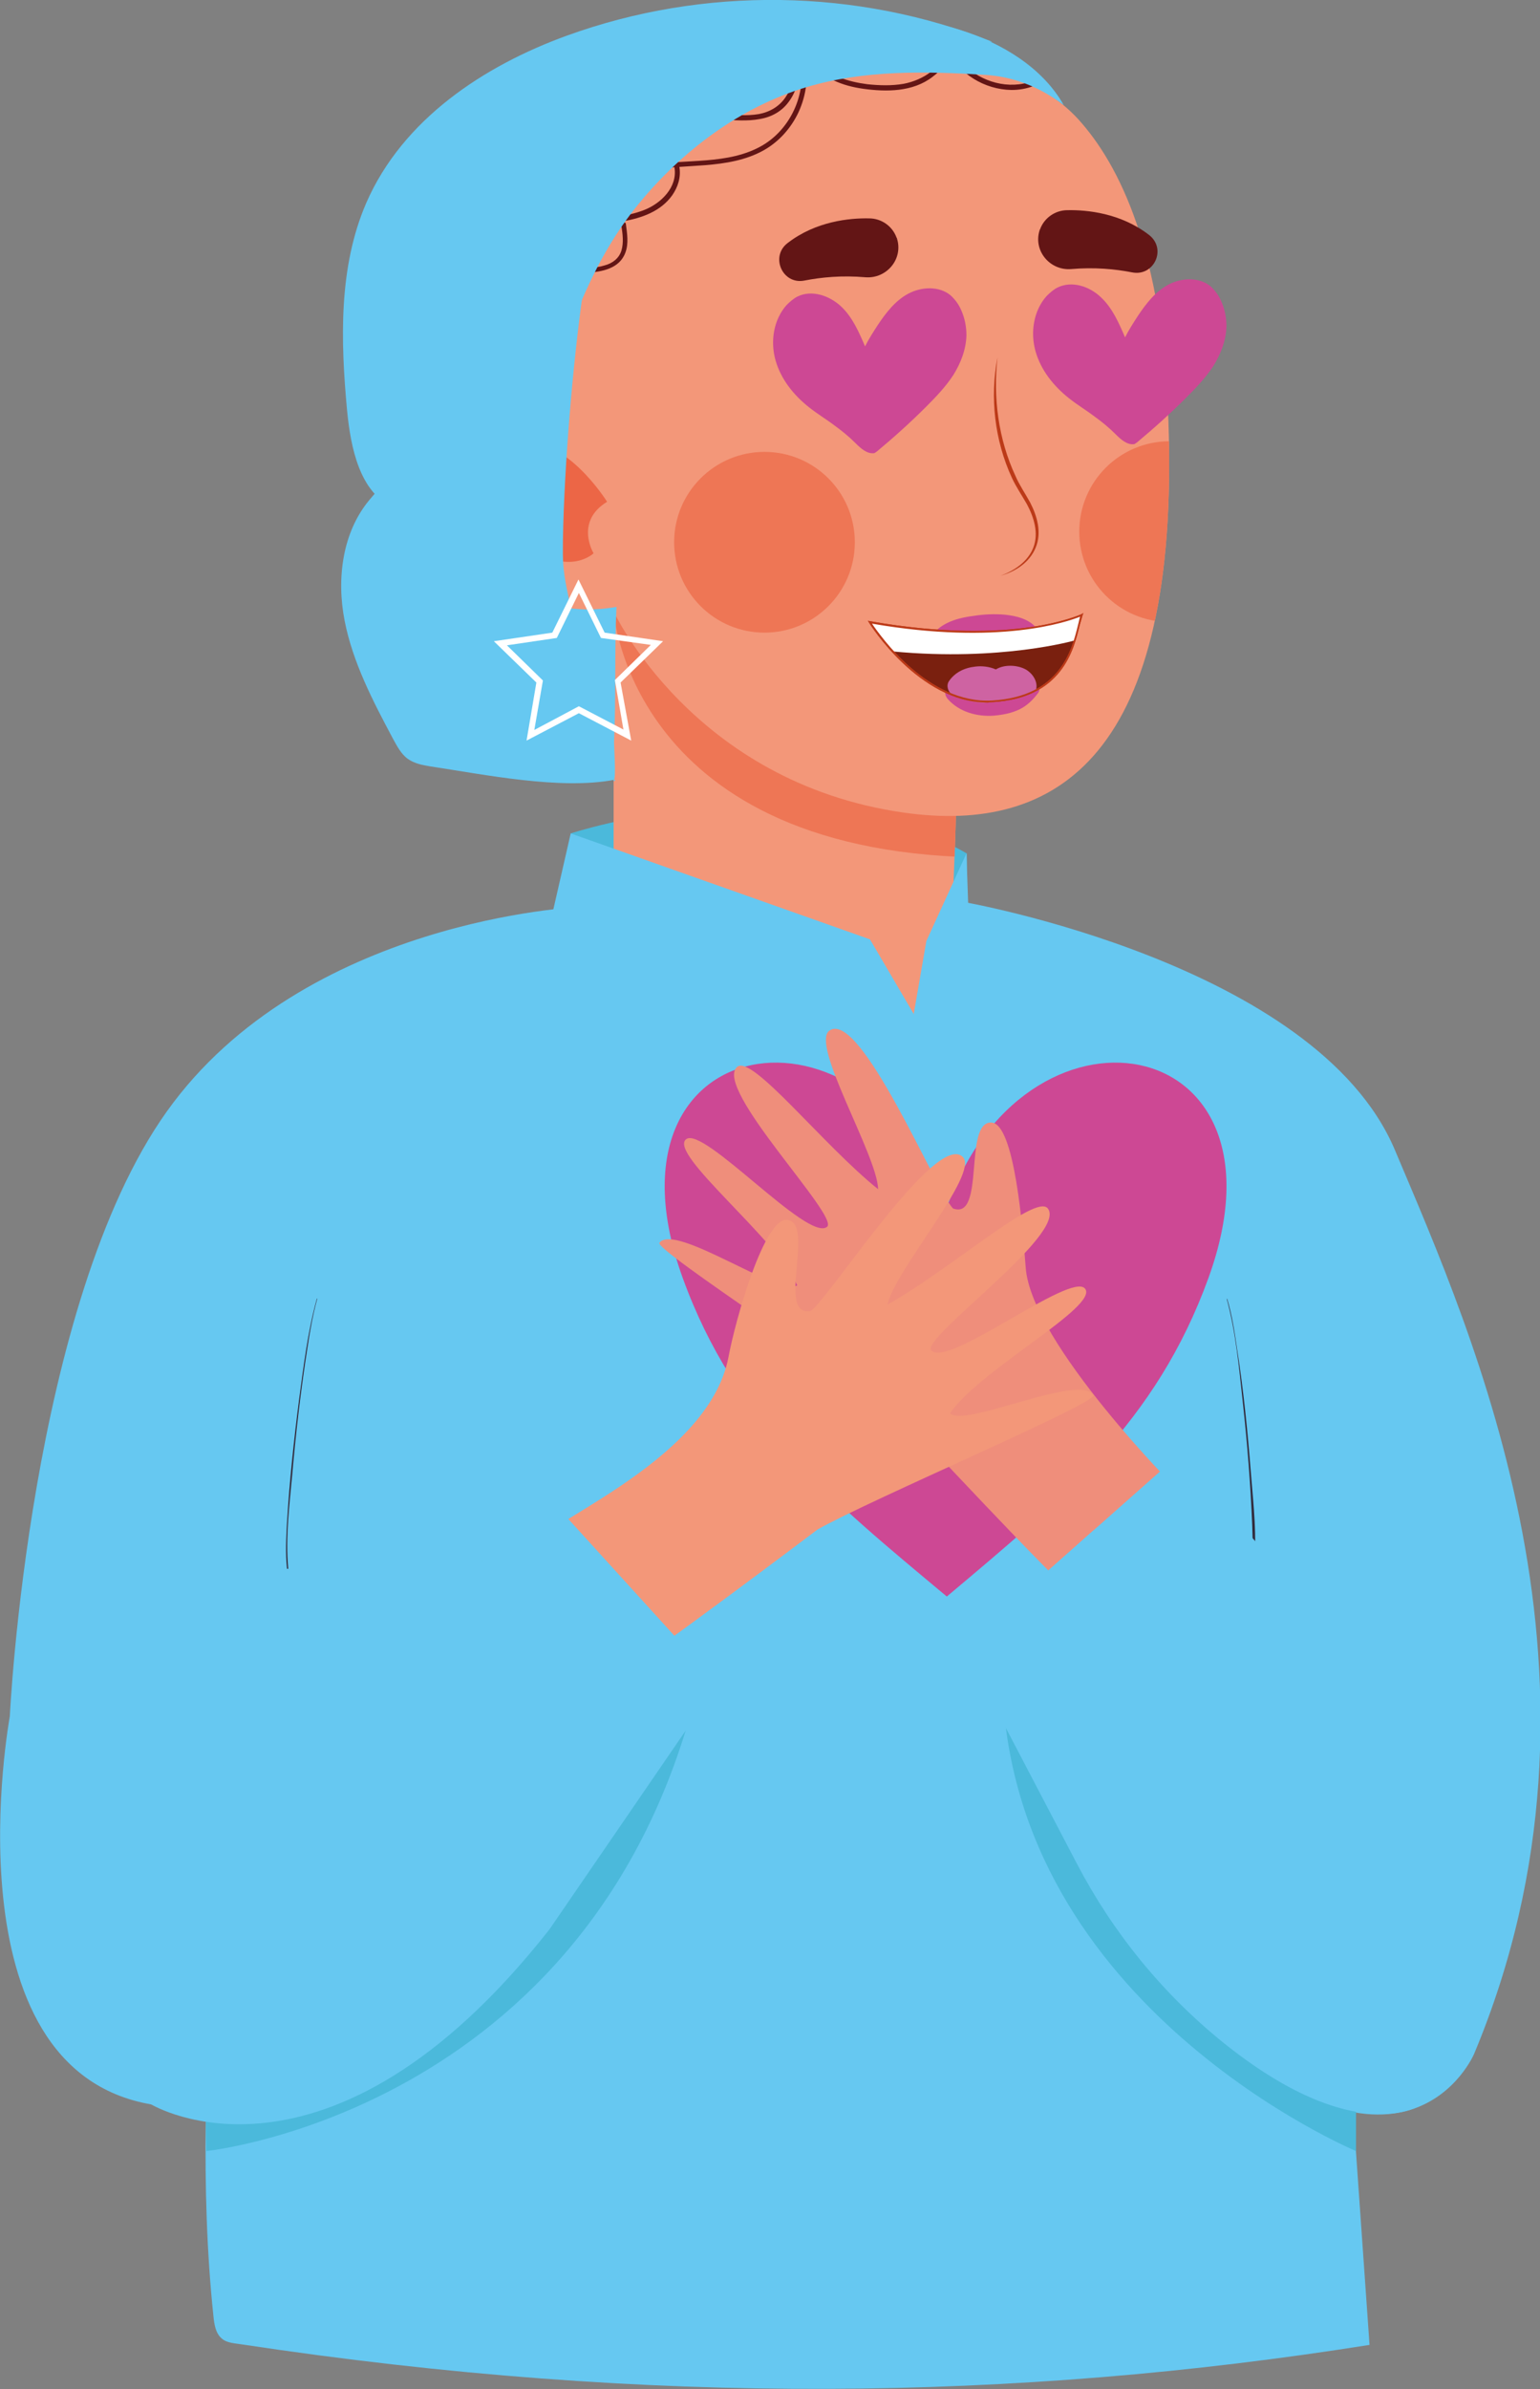 <svg xmlns="http://www.w3.org/2000/svg" xmlns:xlink="http://www.w3.org/1999/xlink" id="Layer_1" x="0px" y="0px" viewBox="0 0 376.7 584.2" style="enable-background:new 0 0 376.7 584.2;" xml:space="preserve"><rect x="0" y="0" width="376.7" height="584.2" fill="#808080" stroke="none"/><style type="text/css">	.st0{fill:#4BB9DB;}	.st1{fill:#F8B78E;}	.st2{fill:#322B3C;}	.st3{fill:#FFFFFF;}	.st4{clip-path:url(#SVGID_00000008120578321885952230000008044216647956646045_);}	.st5{fill:#EE7655;}	.st6{fill:#F39779;}	.st7{fill:#EC6646;}	.st8{fill:#BC3A18;}	.st9{fill:#631515;}	.st10{fill:#66C8F1;}	.st11{clip-path:url(#SVGID_00000065057316597457666720000012727642651078794665_);}	.st12{fill:#CD4894;}	.st13{fill:#7A200F;}	.st14{fill:#CE63A2;}	.st15{fill:#EF8E7B;}</style><g>	<g>		<path class="st0" d="M139.6,203.8c0,0,56.2-18.5,96.9,4.9v23.1c0,0-9,22.2-9.8,22.4c-0.7,0.2-70-18.6-70-18.6L139.6,203.8z"></path>	</g>	<g>		<g>			<g>				<path class="st1" d="M108.6,111.7c0,50.1,12.9,79.5,80.5,79.5c67.6,0,80.5-29.4,80.5-79.5C269.6,7.9,108.6-5.4,108.6,111.7z"></path>			</g>			<g>				<g>					<path class="st2" d="M148.6,186.4c24,11.3,51.9,10.6,77,3.3c1.9-0.6,1.1-3.5-0.8-2.9c-26,8-50.1,5.9-76-0.6      C148.5,186.1,148.4,186.3,148.6,186.4L148.6,186.4z"></path>				</g>			</g>		</g>		<g>			<g>				<g>					<path class="st2" d="M171.6,100.2c-2.7-1.1-5.5-1.5-8.4-0.9c-2.5,0.5-4.4,2-6.7,2.8c-0.8,0.3-1.7-0.8-1.2-1.6      c3.5-5,12.3-4.4,17.1-2.3C173.5,98.7,172.7,100.6,171.6,100.2L171.6,100.2z"></path>				</g>			</g>			<g>				<g>					<path class="st2" d="M208.6,98.2c4.9-2.1,13.6-2.7,17.1,2.3c0.5,0.8-0.4,1.8-1.2,1.6c-2.3-0.7-4.2-2.3-6.7-2.8      c-2.9-0.6-5.7-0.2-8.4,0.9C208.3,100.6,207.5,98.7,208.6,98.2L208.6,98.2z"></path>				</g>			</g>			<g>				<g>					<path class="st2" d="M202.1,155.5c-4.9,5.9-17.3,7.3-20.4-1.4c-0.4-1.1,1-1.7,1.8-1c2.5,2.2,4.1,4.6,7.6,5.3      c3.9,0.8,7.7-0.8,10.4-3.5C201.9,154.4,202.5,155,202.1,155.5L202.1,155.5z"></path>				</g>			</g>			<g>				<g>					<path class="st2" d="M190.5,105.1c0.1,5.8,0.9,11.8,2.4,17.5c0.8,3.2,2,6.4,3.4,9.4c0.6,1.3,2.8,4.1,3,5.7      c0.4,4.3-4.9,5.5-8.3,6.7c-0.4,0.1-0.7-0.5-0.3-0.7c1.4-0.7,3.4-1.4,4.5-2.5c3.4-3.4,1.7-4.3,0.2-7.2c-1.4-2.7-2.5-5.5-3.5-8.5      c-2.1-6.8-2.5-13.3-1.6-20.4C190.4,105,190.5,105,190.5,105.1L190.5,105.1z"></path>				</g>			</g>			<g>				<g>					<path class="st2" d="M153.5,113.6c1.5,3.2,4.7,5.1,8.2,5.5c4.1,0.5,9.7-1.3,12.7-4.2c0.2-0.2,0-0.4-0.2-0.4      c-1.9,0.5-3.5,1.7-5.3,2.4c-1.9,0.7-3.8,1.3-5.8,1.3c-3.7,0.1-7.5-1.4-9.2-4.8C153.7,113.2,153.5,113.4,153.5,113.6      L153.5,113.6z"></path>				</g>			</g>			<g>				<g>					<path class="st2" d="M225.8,113.4c-1.8,3.4-5.5,5-9.2,4.8c-2-0.1-4-0.6-5.8-1.3c-1.8-0.7-3.4-1.9-5.3-2.4      c-0.2-0.1-0.4,0.2-0.2,0.4c3,2.8,8.6,4.6,12.7,4.2c3.5-0.4,6.7-2.2,8.2-5.5C226.1,113.4,225.9,113.2,225.8,113.4L225.8,113.4z"></path>				</g>			</g>			<g>				<g>					<path class="st2" d="M161.3,137.2c-13.1,0-23.7-10.6-23.7-23.7s10.6-23.7,23.7-23.7c13.1,0,23.7,10.6,23.7,23.7      S174.4,137.2,161.3,137.2z M161.3,90.2c-12.8,0-23.3,10.4-23.3,23.3s10.4,23.3,23.3,23.3c12.8,0,23.3-10.4,23.3-23.3      S174.1,90.2,161.3,90.2z"></path>				</g>				<g>					<path class="st2" d="M219.9,137.2c-13.1,0-23.7-10.6-23.7-23.7s10.6-23.7,23.7-23.7c13.1,0,23.7,10.6,23.7,23.7      S233,137.2,219.9,137.2z M219.9,90.2c-12.8,0-23.3,10.4-23.3,23.3s10.4,23.3,23.3,23.3c12.8,0,23.3-10.4,23.3-23.3      S232.7,90.2,219.9,90.2z"></path>				</g>				<g>					<rect x="241.8" y="104.8" class="st2" width="24.8" height="0.5"></rect>				</g>				<g>					<rect x="114.4" y="104.8" class="st2" width="24.8" height="0.5"></rect>				</g>				<g>					<path class="st2" d="M185,108.4l-0.4-0.3c2.1-3.2,4.3-4.7,6.5-4.7c2.1,0,4.2,1.6,6.2,4.7l-0.4,0.3c-1.9-3-3.9-4.5-5.8-4.5      C189.1,103.9,187,105.4,185,108.4z"></path>				</g>			</g>		</g>		<g>			<g>				<path class="st1" d="M267.5,89.2c7.9-2.6,15.3,2.7,17.2,10.1c4.8,18.5-12.8,32.1-25.3,42.1C257.3,133.7,255.3,93.1,267.5,89.2z"></path>			</g>			<g>				<g>					<g>						<path class="st2" d="M264.2,118.9c0.9-4.5,2-9.2,4.7-13c2.8-4,6.6-5.1,10.9-6.7c0.8-0.3,0.9-1.5,0-1.8       c-4.4-1.2-8.6,1.8-11.3,5.1c-3.7,4.5-4.8,10.4-5.6,16C262.9,119.3,264.1,119.7,264.2,118.9L264.2,118.9z"></path>					</g>				</g>				<g>					<g>						<path class="st2" d="M270.5,104.8c1.8,0.9,3.2,2.4,3.9,4.3c0.3,0.8,0.5,1.6,0.5,2.4c0,0.9-0.1,1.4,0.3,2.2       c0.3,0.5,1,0.6,1.4,0.2c1.4-1.6,0.2-4.5-0.7-6.1c-1.1-2-2.9-3.4-5-4.2C270.3,103.4,269.9,104.5,270.5,104.8L270.5,104.8z"></path>					</g>				</g>			</g>		</g>		<g>			<g>				<path class="st1" d="M112.8,89.2c-7.9-2.6-15.3,2.7-17.2,10.1c-4.8,18.5,12.8,32.1,25.3,42.1C123,133.7,125,93.1,112.8,89.2z"></path>			</g>			<g>				<g>					<g>						<path class="st2" d="M116.1,118.9c-0.9-4.5-2-9.2-4.7-13c-2.8-4-6.6-5.1-10.9-6.7c-0.8-0.3-0.9-1.5,0-1.8       c4.4-1.2,8.6,1.8,11.3,5.1c3.7,4.5,4.8,10.4,5.6,16C117.3,119.3,116.2,119.7,116.1,118.9L116.1,118.9z"></path>					</g>				</g>				<g>					<g>						<path class="st2" d="M109.8,104.8c-1.8,0.9-3.2,2.4-3.9,4.3c-0.3,0.8-0.5,1.6-0.5,2.4c0,0.9,0.1,1.4-0.3,2.2       c-0.3,0.5-1,0.6-1.4,0.2c-1.4-1.6-0.2-4.5,0.7-6.1c1.1-2,2.9-3.4,5-4.2C110,103.4,110.4,104.5,109.8,104.8L109.8,104.8z"></path>					</g>				</g>			</g>		</g>		<g>			<path class="st2" d="M143.7,34.7c0.6,17.4,28.8,55.2,48.7,54.7c-1-2-2-4-2.9-6.1c6.5,5.9,28.6,15.8,33.4,4.9    c4.6,4.3,15,15.3,20.7,8.5c6.7,8.1,11.5,15.6,19.5,22.3c23.3-30.4,1.9-86.3-26.3-106C222.4,4,200.3,1.1,187.7,1.8    C174,2.6,145,9.6,143.7,34.7z"></path>		</g>		<g>			<path class="st2" d="M152.1,64.2c-8.2,18.7-17.2,34.9-34.4,45.8c-15.4-7.9-26.1-54.9-6.4-72.6c31.3-28.1,50.1-6.2,49.9-5.3    C161.3,32.1,155.5,56.4,152.1,64.2z"></path>		</g>	</g>	<g>		<g>			<g>				<path class="st2" d="M312.5,392.6c22.7,17.4,38.7,41.7,46.9,68.9c0.1,0.2,0.4,0.1,0.3-0.1C352.4,434,335.1,409.5,312.5,392.6     C312.5,392.5,312.4,392.6,312.5,392.6L312.5,392.6z"></path>			</g>		</g>	</g>	<g>		<g>			<g>				<path class="st2" d="M67.7,419.5c-9.6,5.6-17.9,13.4-24.1,22.6c-3,4.5-5.6,9.4-7.5,14.5c-2.1,5.5-4.1,11.9-2.4,17.8     c0,0.1,0.2,0.1,0.2-0.1c-1.1-6.3,0.7-12.4,3-18.2c2-5,4.5-9.8,7.5-14.3c6.1-9,14.1-16.5,23.4-22     C68.1,419.7,67.9,419.4,67.7,419.5L67.7,419.5z"></path>			</g>		</g>	</g>	<g>		<g>			<g>				<path class="st3" d="M228.3,40.6c-3.3,0.2-6.1-2.1-9.2-3.2c-3.4-1.1-7.3-0.6-10.3,1.4c-4.5,3-6.5,8.9-6.1,14.3     s2.7,10.5,5.2,15.3c0.3,0.6,0.7,1.3,0.8,2c0.1,0.6,0,1.2-0.1,1.8c-1.5,9.9-1.6,20.5,3.1,29.3c0.5,1,1.2,2.1,2.4,2.4     c1.2,0.4,2.5-0.3,3.3-1.2c0.8-1,1.2-2.2,1.5-3.4c1.3-4.7,2.4-9.4,3.1-14.2c0.3-1.9,0.5-3.7,1.3-5.4c0.8-1.7,2.3-3.2,4.2-3.4     c2.3-0.3,4.5,1.4,5.5,3.4s1.3,4.4,1.5,6.7c0.5,4.3,1.4,8.6,2.5,12.8c0.5,1.7,1.3,3.7,3,4.1c1.1,0.3,2.4-0.3,3.2-1.2     c0.8-0.9,1.3-2,1.7-3.1c3.2-8.6,4.4-17.9,3.4-27c-0.1-1.2-0.3-2.4-0.2-3.6c0.2-1.6,0.9-3.1,1.6-4.6c2-4.7,3.2-9.8,3.4-15     c0.1-1.5,0-3.1-0.4-4.6c-1.5-4.8-7-7.3-12-7.3s-9.8,2.1-14.5,3.5"></path>			</g>			<g>				<g>					<path class="st3" d="M227.1,43c-0.4,0.1-0.1,0.4-0.2,0.5C227.6,43.2,227.1,42.9,227.1,43z"></path>				</g>				<g>					<polygon class="st3" points="232.6,40.2 232.6,40.4 233.3,39.8      "></polygon>				</g>				<g>					<path class="st3" d="M238,39c-0.6-0.6-1.9,0.5-2.9,0.5l-0.2-0.1l-0.3,0.6C235.7,39.6,237.1,38.9,238,39z"></path>				</g>				<g>					<path class="st3" d="M240.8,40.2c-0.1-0.1,0.1-0.2,0.1-0.2c0,0-0.1,0-0.7,0.1c0.1,0,0.1,0,0.1,0.1      C240.4,40.2,240.5,40.2,240.8,40.2z"></path>				</g>				<g>					<path class="st3" d="M240.3,40.2C239.8,40.3,240.6,40.4,240.3,40.2L240.3,40.2z"></path>				</g>				<g>					<path class="st3" d="M242.6,40.2c-0.2,0-0.4,0.1-0.7,0.2c0.1,0.1,0.2,0.1,0.4,0.2c0.1,0.1,0.2,0.1,0.1,0.2      C243,40.6,242.9,40.5,242.6,40.2z"></path>				</g>				<g>					<path class="st3" d="M243.3,39.8c-0.1,0-0.2,0-0.4,0C243,39.9,243,39.9,243.3,39.8z"></path>				</g>				<g>					<path class="st3" d="M242.2,39.9c0.2-0.1,0.5-0.1,0.7-0.1c-0.1-0.1-0.1-0.3-0.3,0C242.6,39.6,242.5,39.8,242.2,39.9z"></path>				</g>				<g>					<path class="st3" d="M241.8,39.8c-0.4-0.2-0.9-0.3-0.2-0.5C240.3,39.4,240.5,39.8,241.8,39.8z"></path>				</g>				<g>					<path class="st3" d="M238.1,38.2c-0.2,0-0.4-0.1-0.6-0.1l-0.5,0.3C237.3,38.3,238.2,38.4,238.1,38.2z"></path>				</g>				<g>					<path class="st3" d="M246.2,41.6c0.1-0.1,0-0.4,0-0.6c-0.2,0-0.3,0-0.5,0C245.9,41.2,246.3,41.4,246.2,41.6z"></path>				</g>				<g>					<path class="st3" d="M246.2,41c0.2,0,0.5,0.1,0.7,0.1C246.4,40.8,246.2,40.8,246.2,41z"></path>				</g>				<g>					<path class="st3" d="M243.5,39c-0.2,0-0.5,0.1-0.7,0.2c-0.2,0.1-0.4,0.1-0.7,0.2c0.5-0.1,1-0.2,1.6-0.3L243.5,39z"></path>				</g>				<g>					<path class="st3" d="M248.2,43c-0.2,0-0.3,0-0.5,0L248.2,43l0.3,0.1L248.2,43z"></path>				</g>				<g>					<path class="st3" d="M249.1,44.1c-0.4,0-0.2,0.5-0.5,0.4c0.1,0.1,0.2,0.2,0.4,0.3c0.1,0,0.2,0.1,0.2,0.1c0.1,0,0.2,0.1,0.2,0.1      c-0.1-0.1-0.2-0.2-0.2-0.4c0-0.1,0-0.2-0.1-0.3C249.2,44.4,249.1,44.3,249.1,44.1z"></path>				</g>				<g>					<path class="st3" d="M249.9,45.5c-0.1-0.1-0.3-0.2-0.5-0.4C249.6,45.3,249.8,45.4,249.9,45.5z"></path>				</g>				<g>					<path class="st3" d="M247.9,41.8c0,0.1-0.1,0.3,0.1,0.7c0-0.2,0-0.3,0.1-0.5C248.1,41.9,248,41.9,247.9,41.8z"></path>				</g>				<g>					<path class="st3" d="M248.1,42L248.1,42c0.2,0.2,0.4,0.4,0.4,0.4C248.5,42.3,248.4,42.2,248.1,42z"></path>				</g>				<g>					<path class="st3" d="M247.9,41.8C247.9,41.8,247.9,41.8,247.9,41.8C247.9,41.8,247.9,41.8,247.9,41.8z"></path>				</g>				<g>					<path class="st3" d="M245.4,39.9c0.5-0.1,1.5,0.1,0.8-0.6C245.7,39.5,246.1,39.8,245.4,39.9z"></path>				</g>				<g>					<path class="st3" d="M247.9,41.2c-0.2-0.2-0.4-0.3-0.6-0.5c0,0.1,0,0.3-0.2,0.3C247.3,41,247.6,41.1,247.9,41.2z"></path>				</g>				<g>					<polygon class="st3" points="248.3,41.3 247.9,41.2 248.1,41.4      "></polygon>				</g>				<g>					<path class="st3" d="M249.9,44.4c0.3,0.2,0.4,0.5,0.6,0.8c0-0.2-0.1-0.4-0.1-0.6c-0.1-0.2-0.1-0.4-0.2-0.5      C250,44,249.7,44,249.9,44.4z"></path>				</g>				<g>					<path class="st3" d="M249.2,43.1C249.2,43.1,249.3,43.1,249.2,43.1C249.3,43.1,249.3,43.1,249.2,43.1z"></path>				</g>				<g>					<path class="st3" d="M250.8,49.2C250.8,49.2,250.9,49.1,250.8,49.2C250.9,49.1,250.9,49.1,250.8,49.2L250.8,49.2z"></path>				</g>				<g>					<path class="st3" d="M250.2,43.9c-0.1-0.3-0.3-0.4-0.5-0.5C249.8,43.6,250,43.8,250.2,43.9C250.2,44,250.2,44,250.2,43.9z"></path>				</g>				<g>					<path class="st3" d="M250.3,46.4c0.1-0.2,0.1-0.4,0.1-0.6C250.4,46,250.2,46.4,250.3,46.4z"></path>				</g>				<g>					<path class="st3" d="M249.3,43.3C249.2,43.3,249.2,43.3,249.3,43.3C249.2,43.4,249.2,43.4,249.3,43.3z"></path>				</g>				<g>					<path class="st3" d="M249.3,43.3c0.1,0.1,0.3,0.1,0.4,0.2c-0.1-0.1-0.3-0.2-0.4-0.3C249.3,43.2,249.3,43.3,249.3,43.3z"></path>				</g>				<g>					<path class="st3" d="M253.4,50.8c-0.4-0.1-0.7-1.2-0.2-2c-0.3-0.9-1.5-0.3-2.3,0.4c0.2,0,0.3,0,0.5,0.9      c0.2-0.3,0.6-1.9,0.9-1.2c0.1,1.2-0.2,1-0.4,1.5c0.3-0.2,0.4,0.2,0.6,0.6c0.2,0.4,0.3,0.9,0.7,0.8c0-0.4-0.1-0.7-0.2-1.1      C253.1,50.7,253.3,51.1,253.4,50.8z"></path>				</g>				<g>					<path class="st3" d="M251,47.5l-0.1-0.3c0,0.4-0.2,0.6-0.5,1.1c0.2,0.6,0.3,0.7,0.4,0.7c0-0.6,0.1-1.1,0.1-1.7L251,47.5z"></path>				</g>				<g>					<path class="st3" d="M250.7,45.8c0.5,0.1,0.7,0.9,1.1,0.4c-0.2-1-0.5-0.6-0.8-1.1c0.2,0.7,0.1,0.6,0,0.5      C250.9,45.5,250.8,45.3,250.7,45.8c-0.1-0.3-0.2-0.5-0.2-0.7c0,0.2,0,0.5,0,0.7c0,0,0,0,0,0l0,0l0,0c0-0.1,0.1-0.1,0,0      c0,0,0,0,0,0C250.6,45.8,250.7,45.8,250.7,45.8c0,0.4-0.1,0.1-0.2,0c0,0,0,0-0.1,0c0,0,0,0,0,0c0.2,0.4,0.3,0.9,0.4,1.4      C250.9,46.9,250.9,46.5,250.7,45.8z"></path>				</g>				<g>					<path class="st3" d="M247.3,38.9c0,0.1,0,0.1,0,0.1C247.5,39,247.5,39,247.3,38.9z"></path>				</g>				<g>					<path class="st3" d="M247.9,39.4c-0.1,0-0.3,0.1-0.6-0.1c-0.3-0.3,0.1-0.2,0.1-0.3c-0.3,0-0.9-0.1-0.3,0.4l0.1,0      c0.3,0.2,0.5,0.5,0.7,0.8c0.2,0.3,0.2,0.5,0.2,0.5C248.1,40.3,248.1,40,247.9,39.4z"></path>				</g>				<g>					<path class="st3" d="M250.3,42.5c0.2,0.1,0.3,0.3,0.5,0.5c0.1,0.2,0.3,0.3,0.4,0.5c0-0.3,0-0.5,0-0.8l-0.2,0.1      c-0.2-0.4-0.3-0.4-0.4-0.4C250.4,42.4,250.4,42.5,250.3,42.5z"></path>				</g>				<g>					<polygon class="st3" points="250.6,49.3 250.2,49.1 250.8,50      "></polygon>				</g>				<g>					<polygon class="st3" points="250.5,51.2 250.2,51.1 250.4,51.5      "></polygon>				</g>				<g>					<path class="st3" d="M222.5,95l0,0.5C222.5,95.2,222.5,95.1,222.5,95z"></path>				</g>				<g>					<path class="st3" d="M223.2,91.8l-0.2-0.1C223.1,91.9,223.2,92,223.2,91.8z"></path>				</g>				<g>					<path class="st3" d="M243.2,96.9c-0.5,0.5-1.3,0.9-0.9,1l0.5,0C242.9,97.4,243,97.1,243.2,96.9z"></path>				</g>				<g>					<path class="st3" d="M233.5,81.3c0,0.1,0,0.1-0.1,0.2c0.2,0.1,0.4,0.2,0.5,0.3C233.8,81.7,233.7,81.5,233.5,81.3z"></path>				</g>				<g>					<path class="st3" d="M231.8,81.5c0-0.2,0-0.5,0-0.7C231.7,81,231.7,81.2,231.8,81.5z"></path>				</g>				<g>					<path class="st3" d="M208.8,102l-0.6-0.3C208.5,102.4,208.6,102,208.8,102z"></path>				</g>				<g>					<path class="st3" d="M245.9,70.5c-0.1,0.6-0.1,1.1-0.1,1.5C245.9,71.3,246.2,70.7,245.9,70.5z"></path>				</g>				<g>					<path class="st3" d="M218.4,92.8c0,0.3,0.1,0.4,0.2,0.4C218.6,92.9,218.6,92.7,218.4,92.8z"></path>				</g>				<g>					<path class="st3" d="M245.9,73.6c0-0.1,0-0.2,0.1-0.3c-0.1-0.4-0.2-0.7-0.2-1.2C245.6,72.6,245.6,73.1,245.9,73.6z"></path>				</g>				<g>					<path class="st3" d="M204.8,39.2c0.1,0,0.1-0.1,0.2-0.1C204.9,39.1,204.8,39.1,204.8,39.2z"></path>				</g>				<g>					<path class="st3" d="M222.4,41c-0.2-0.1-0.4-0.2-0.7-0.3C221.8,40.7,222,40.8,222.4,41z"></path>				</g>				<g>					<path class="st3" d="M249,58.3C249.1,57.9,249,58.2,249,58.3L249,58.3z"></path>				</g>				<g>					<path class="st3" d="M251.1,56.8c0,0.1,0.1,0.2,0.2,0.2C251.2,57,251.1,56.9,251.1,56.8z"></path>				</g>				<g>					<path class="st3" d="M248.7,77.4C248.7,77.4,248.7,77.4,248.7,77.4C248.8,77.3,248.8,77.3,248.7,77.4z"></path>				</g>				<g>					<path class="st3" d="M249.4,57.8c-0.1,0.1-0.2,0.3-0.3,0.4C249.2,58.1,249.3,58,249.4,57.8z"></path>				</g>				<g>					<path class="st3" d="M249.2,57.8c0-0.1,0.1-0.2,0.1-0.3C249.2,57.4,249.2,57.4,249.2,57.8z"></path>				</g>				<g>					<path class="st3" d="M248.9,58.8c0.1-0.2,0.1-0.4,0.2-0.6c0,0.1-0.1,0.1-0.1,0.1C249,58.4,249,58.5,248.9,58.8z"></path>				</g>				<g>					<path class="st3" d="M207.4,72.1C207.4,72.1,207.4,72,207.4,72.1C207.3,71.6,207.3,71.8,207.4,72.1z"></path>				</g>				<g>					<path class="st3" d="M237.3,104C237.3,104,237.4,104,237.3,104C237.4,104,237.3,104,237.3,104L237.3,104z"></path>				</g>				<g>					<path class="st3" d="M235.8,102.4c0.4,0.3,0.7,0.5,0.9,0.8c0.2,0.2,0.4,0.5,0.6,0.8c0.1-0.5,0.2-1,0.4-1.4      C237.1,102.6,236.5,102.6,235.8,102.4z"></path>				</g>				<g>					<path class="st3" d="M220.2,102.9c0.2-0.2,0.4-0.5,0.5-0.7l0.4-0.5c0,0.2,0,0.4,0,0.6c0,0.2-0.1,0.5-0.2,0.7      c-0.1,0.4-0.3,0.8-0.4,1c-0.1,0.2-0.1,0.4,0,0.3c0.1,0,0.3-0.2,0.6-0.5c-0.2-0.2-0.1-0.8,0-1.5c0.1-0.5,0.3-1.1,0.4-1.6      c0.3-1,0.5-2-0.1-2.3l0.4-0.6c-0.1,0.2,0,0.2-0.1,0.4c1-1.2-0.7-1.2-0.1-2.8c0.2-0.6,0.5-0.9,0.6-0.5l0-1.4      c0.1-0.4,0.3-0.2,0.2,0.1l0.3-2l0,0c-0.1-0.3-0.3-1-0.4-1.4c0.3-0.5,0.1,0.3,0.3,0.2l-0.1-1.2c0.4-0.4,0.6,0.6,0.4,1.4      c1.5-0.8-0.1-1,1-3.1l0,1.1c0.9-0.6,0.7-1.4,1.4-2.6c-0.3,0.3-1.5,2.2-1.7,1c0.2-0.3,0.3-0.8,0.1-1.5c0.5,0.1,0.4-0.6,0.5-1.4      l0.6,0.1c0-0.8-0.4-0.8-0.5-1.3c0.2-0.8,0.8-0.8,1.2-0.9c0.2-0.5,0-0.4-0.3-0.3c-0.3,0.1-0.6,0.2-0.4-0.5      c0.3-0.4,0.5-0.7,0.6-1.1c0.2-0.4,0.3-0.8,0.6-1.3c0.6-0.2,0.2,0.4,0.4,0.4c0-0.2,0.1-0.4,0.1-0.7c0.1,0,0.1,0.1,0.2,0.2      c0.1-0.2,0.1-0.3,0-0.5c0-0.2,0-0.3,0.3-0.5c0-0.4,0.5-0.2,0.9,0.1c0.4,0.3,0.7,0.6,1.3,0.5c0.1,0.3-0.3,0.3-0.3,0.5      c0.6,0.1,0.9,0.2,1.2,0.3c0.3,0.1,0.5,0.2,1.2,0.5c0.1,0.4,0.1,0.7,0.2,1.1c0-0.4,0.3-0.5,0.6-0.4c0.4,0.1,0.8,0.5,1.2,0.9      c0.1-0.4,0.2-0.7,0.2-0.9c0.3,0.5,0.6,1,0.9,1.5c0,0.2-0.3,0.1-0.6-0.1c0.1,0.1,0.2,0.2,0.2,0.3c-0.1,0.6-0.5,0.4-0.9,0.1      c0.1-0.2,0.1-0.4,0.2-0.7c-0.5-0.3-1-0.4-1.3-0.2c0.1,0.1,0.2,0.2,0.3,0.4c-0.1-0.1-0.2-0.1-0.3,0c0,0.1,0.1,0.2,0.4,0.4      c-0.2,0.2-0.4,0.3-0.6,0.5l0.3,0c0,0.6,0,1.3-0.1,2c0.9,1.3,2,2.6,2.7,5c-0.6-0.5-0.8,0-1.4,0.1c0.5-0.8-0.5-1.9-0.6-3.2      c0,0.7-0.3,0.6-0.4,0.4c0.3,0.7,0.6,1.5,0.9,2.2c-0.5,0-0.3,0.5-0.4,1.2c0.9-0.6,0.9,1.6,1.4,2.5c-0.3,0.1-0.7,0-0.8-1.2      c-0.5,1.4,1.4,1.4,1,2.7c-0.1-0.3,0-0.4-0.2-0.5c0.4,0.6,0.5,2.2,0.2,1.9l-0.1-0.3c0.1,0.9,0.5,2.3,0.9,3.4      c0.2,0.6,0.4,1.1,0.7,1.5c0.3,0.4,0.5,0.6,0.7,0.6c-0.1,0.1-1,0.1-1.2,0c0.2,0.1,0.3,0.2,0.5,0.4c0.2,0.1,0.4,0.3,0.5,0.4      c0.4,0.2,0.7,0.4,1,0.5c0.7,0.2,1.3,0.2,1.9,0c-0.1,0.1-0.3,0.4-0.4,0.7c-0.1,0.3-0.2,0.6-0.3,0.8c-0.1,0.3-0.2,0.5-0.4,0.6      c-0.2,0.1-0.6,0.1-1-0.2c0.2,0.3,0.4,0.5,0.8,0.8c0.4,0.3,0.9,0.5,1.5,0.5c-0.2-0.1-0.4-0.4-0.4-0.7c0-0.3,0-0.5,0.3-0.5      c0.5,0.6,0.8,0.7,1.1,0.8c0.3,0.1,0.6,0.2,1.6,0.2c-0.3,0-0.3-0.3-0.2-0.6c0.1-0.4,0.4-0.7,0.7-0.9c-0.1,0.2,0.5,1,0.2,1.3      c0.6-0.7,1-1.6,1.2-2.4c-0.1,0.3,0,0.5,0.3,0.6c0.2,0.1,0.6,0.1,0.9-0.1c-0.2,0,0.2-0.4,0.5-1c0.1-0.1,0.1-0.3,0.2-0.4      c0.1-0.1,0.1-0.2,0.2-0.4c0.1-0.2,0.2-0.4,0.2-0.6c-0.2,0.2-0.4,0.4-0.6,0.7c0.5-1,0.3-1.6,0.1-2.2c-0.2-0.6-0.4-1.2-0.1-2.1      c0.1,0.3,1.1,1,1.6,0.1c-0.2-0.3-0.7-1-1.1-1.8c-0.4-0.8-0.8-1.8-0.8-2.6l0.4-0.2l-0.1-1.3c0.3,0.5,0.8,1.4,1.2,2.4      c0.4,1,0.7,2,0.9,2.7c0.5-0.7,0.4-0.1,0.7-1.2c0.4-0.3,0.3,0.7,0.2,1.1c0.3-0.8,0.6-1.7,0.9-2.5c-0.7,0-0.2-2.1-0.7-2.2      c0,1,0,2,0,3c-0.3,0-0.7-0.5-0.9-1.3c-0.2-0.7-0.3-1.7,0-2.5c0.3-0.4,1.1,0.6,1.3,0.6c-0.2-0.3-0.1-1.8,0.1-2      c0.1,0.3,0.1,0.6,0.2,0.8c0.4-1-0.5-1.8,0.2-3c0.1-0.4,1-1.2,0.6-1.3c-0.8,0.6-3.1,0.5-3.6-0.1c0-0.1,0.3-0.6,0.5-1.1      c0.3-0.6,0.6-1.2,0.8-1.4c0.6-0.7,1.3,1.2,1.8,0.6c-0.2,0-0.4-0.4-0.4-0.6c0.2-0.4,0.5,0.2,0.5-0.8c-0.6-0.2,0.2-2-0.5-0.5      c-0.1-1,0.2-1,0.2-2.1c-0.2,0.2-0.6-0.1-0.9-0.5c-0.3-0.4-0.6-1-0.7-1.4c0.2,0.1,0.4-0.2,0.5-0.3c0-1,0.1-1.7,0.1-2.4      c0-0.7,0.1-1.4,0-2.3c0.1-0.2,0.2-1.1,0.6-0.7c-0.1-0.2-0.4-0.5-0.5-1c0.2-0.5,0.3-0.2,0.4,0.1c0.1,0.3,0.2,0.7,0.5,0.2      c-0.4,0-0.7-1.3-0.9-2c-0.3,0.1-0.3,0.5-0.2,1c0.1,0.5,0.3,1.1,0.5,1.4c-0.4,0-0.9-0.2-1.3-0.8c-0.4-0.5-0.8-1.4-0.8-2.5      c0-0.9,0.2-1,0.4-1c0.1,0,0.2,0.2,0.2,0.1c0.2-0.7,0.3-1.2,0.4-1.7c0-0.4,0-0.8,0-1.1c-0.1-0.6-0.1-1.2,0.6-2.1      c0.8-0.6,1,0.3,1.4,0.3c-0.3,1.2-1,1.6-1.3,2.3l0.6-0.8c0,0.4-0.2,1.2-0.5,1.6c0.3-0.3,0.9-1.3,1.4-2.6      c0.5-1.2,1.1-2.7,1.6-3.7c-0.1-0.4,0-1.1-0.3-0.9l-0.1,0.7c-0.6,0.5-0.2-1.4-0.6-0.6c0-0.9-0.2-2,0.3-3.2l0.6-0.1      c-0.2,0-0.5,0.7-0.4,1.1c-0.1-0.3,0.2-0.7,0.5-1.2c0.2-0.5,0.4-0.9,0.1-1.3c-0.2,0.3-0.4,0.5-0.6,0.8c-0.1-0.9-0.6-2.1-0.3-3.1      c-0.6,0.4,0,0.3-0.7,0.9c0.5-0.3,0.4,0.4,0.3,1c-0.1,0.6-0.2,1.2,0.3,0.8c-0.9,0.6-0.6,1.3-1.5,2.1c0.2,0,0.5-0.3,0.1,0.6      c0,0.1,0.1,0.2,0.1,0.2c0,0,0,0,0,0.1c0,0,0,0,0,0c0,0,0,0.1,0,0c0.1-0.2,0.3-0.3,0.4-0.4c0.3,0.5-0.1,2,0,2.5      c-0.3,0.5-0.1-0.3-0.4-0.1l0.1,0.8c-0.4-0.1-1.2,1.1-1-0.2l-0.4,1.1c-0.5,0.5-0.9,1.3-1,1.9c-0.3,0.5-0.2,1.6-0.3,0.9      c-0.2,0.6-0.4,1.3-0.5,2.1l-0.1,0c-0.2,0.5-0.3,1.1-0.3,1.8c0,0.6,0,1.3,0.1,1.8c0.1,1.2,0.3,2.2,0,3.2      c0.2,0.6,0.4,1.2,0.3,2.2l-0.4,0.2c0.2,0.8-0.3,2.3,0.1,2.6c-0.5,0.4-0.6,1.3-0.5,2.3c0,1,0.1,2.1-0.1,2.7l0.5,0.1      c0,0.5-0.1,0.9-0.1,1.4c0,0.5,0,1,0,1.6l0.4,0c0.2,1.1-0.7,2.5-1,4.1c-0.1-0.1,0-0.5,0.1-0.8c-0.3,0.4-0.5,0.9-0.6,1.4      c-0.1,0.5-0.1,1-0.1,1.5c0,1-0.1,2-0.7,2.7c0,0.5-0.1,0.7-0.3,1c0,0,0-0.1,0-0.1c0,0,0,0.1-0.1,0.2c-0.1,0.2-0.3,0.3-0.4,0.5      c0.2-0.1,0.3-0.3,0.4-0.4c-0.1,0.3-0.2,0.8-0.3,1.3l-0.5,0c0,0,0,0.1,0,0.1c-0.3,0.4,0.1,0.4,0.5,0.3c0,0.3,0,0.5,0,0.7      c-0.4,0-0.5,0.3-0.5,0.6c0,0.2-0.1,0.3-0.2,0.4c-0.1,0.1-0.2,0.1-0.4,0c0.1,0.2,0,0.5-0.1,0.8c-0.2,0.4-0.4,0.7-0.4,1.2      c0-0.1-0.1-0.1,0-0.2c-0.4,0.1-0.7,0-1.1,0.3c0-0.2-0.1-0.5-0.1-0.7c-0.3,0.3-0.6,0.5-1,0.6c-0.1-0.3-0.2-0.6-0.1-0.8      c0.1-0.2,0.2-0.3,0.5-0.4c-0.3,0-0.4,0-0.6-0.1c-0.1-0.1-0.2-0.1-0.3-0.2c-0.1-0.1-0.1-0.1-0.3-0.2c-0.1,0-0.1-0.1-0.2-0.2      c-0.1-0.1-0.2-0.1-0.3-0.3l0.4-0.1c-0.1-0.2-0.3-0.5-0.5-0.8c-0.2-0.3-0.3-0.6-0.2-0.8c0.2-0.7-0.2-2.1-0.5-3.8      c-0.4-1.7-0.7-3.6-0.6-5.2c-1,0.8,0.3-1.5-0.6-1.5c0.2-0.2,0.3-0.7,0.6-0.2c-0.5-1.5,0.1-2.4-0.8-3.5c0.2-0.2,0.4,0.3,0.6,0.1      c-0.1-0.1-0.3-0.5-0.2-0.7c0.1-0.2,0.3,0.2,0.4,0.5c-0.1-0.9-0.5-1.4-0.8-1.6c-0.4-0.2-0.8-0.2-1.2-0.2c0.1-1-0.1-1.4-0.8-1.9      c0.1-0.4,0.1-1,0.7,0c-0.1-0.3-0.4-1.3-0.9-2.2c-0.5-0.8-1.3-1.4-1.5-1.2c0-0.3-0.7-0.7-0.9-0.7c-0.6-0.5-1-0.7-1.4-0.8      c-0.4-0.2-0.8-0.3-1.7-0.4l0.4,0.2c-0.4,0.3-0.7,0.3-1.1,0.3c-0.4,0-0.9-0.1-1.5,0.2l0-0.1c-0.7,0.1-1.1,0.3-1.4,0.5      c-0.2,0.2-0.4,0.3-0.5,0.4c-0.1,0.1-0.2,0.2-0.4,0.4c-0.2,0.2-0.6,0.4-1.1,0.9l0.5,0.2c0.3,0.4-0.1,0.7-0.7,1.3      c-0.5,0.5-1.1,1.3-1.1,2c0.1-0.1,0.3-0.3,0.4-0.4c0,0.4-0.4,0.8-0.9,1.3c-0.5,0.5-1,0.9-1.2,1.3c-0.1,0.2-0.1-0.3-0.1-0.5      c-0.5,1-0.3,1-0.1,1.1c0.2,0,0.6,0,0.5,0.8c-0.4,0.2-0.8-0.5-1,0.5c-0.3,0.4,0.6,2.9-0.3,4.1c0.3-0.2,0.6-0.5,0.7,0.2      c-0.1,1-1.5,2.5-0.9,3.5c-0.1,0.1-0.2,0.1-0.2,0.1c0,0.8-0.2,2.5,0,3.1c-0.9,0.1-1,1.4-1.1,2.5c-0.1,1.1-0.2,2.1-0.9,1.8      c-0.1,0.4-0.3,0.8-0.6,1.1l-0.1-0.2c-0.3,0.2-0.5,0.4-0.7,0.6c-0.2,0.2-0.3,0.4-0.5,0.6c-0.2-0.1,0-0.3,0-0.4      c-0.3-0.1-0.5-0.3-0.7-0.4c-0.2-0.1-0.3-0.2-0.4-0.3c-0.1-0.1-0.3-0.1-0.4-0.2c-0.2-0.1-0.4-0.2-0.7-0.4      c0.1-0.1,0.2-0.3,0.3-0.4c-0.1-0.1-0.2-0.3-0.3-0.6c-0.1-0.3-0.2-0.8-0.3-1.2c-0.3-0.9-0.5-2.1-1.1-3c0.1,0,0.2,0,0.3,0.2      c-0.3-0.5-0.5-1.1-0.6-1.8c-0.1-0.7-0.1-1.3-0.1-1.9c0-0.6-0.1-1.2-0.2-1.6c-0.1-0.4-0.4-0.8-0.9-0.9c-0.2-0.5-0.4-1-0.6-1.5      c0.1,2.1-0.8-0.2-1,0.6c-0.1-0.4,0-1,0.1-1.3c0.1-0.3,0.3-0.4,0.4,0.1l-0.1,0.2c0.9,0.3,0.2-2.6,0.8-2.6c-0.1-2,0.1-4,0.4-6      c0.3-2,0.6-3.9,0.9-5.8l-0.8,0.3l0.2-1.3c0.1-0.2,0.3-0.3,0.4-0.2c0.1,0.1,0.2,0.3,0.1,0.8c0.2-0.2,0.2-0.6,0.1-1.1      c-0.1-0.4-0.3-0.8-0.4-0.9c0.1-0.7,0.1-0.9,0.1-1c0.1-0.1,0.2,0.1,0.3,0.4c0.1,0.3,0.2,0.6,0.3,0.8c0.1,0.2,0.1,0.3,0.1,0.1      c0-0.4-0.1-0.8-0.1-1.3l0,0.3c-0.2-0.5-0.4-0.7-0.6-1c-0.2-0.3-0.4-0.6-0.7-1.2c-0.2-0.7,0.2-0.5,0.1-0.8c0,0,0-0.1-0.2-0.4      c-0.2-0.5-0.5-1-0.7-1.5l-0.2,0.9c-0.6-0.5-0.7-1.4-0.9-0.5c0.2-0.7-0.4-2.2-1-3.6c-0.6-1.4-1.1-2.7-1.1-3.1      c-0.7-0.8-1-1.8-1.2-3.1c0,0.3-0.6,0.6-0.8-0.5c0.7,0.1,0.7-0.4,0.7-1.1c0-0.3,0-0.7,0.1-1c0-0.3,0.2-0.6,0.4-0.9      c-0.1,0.2-0.2,0.1-0.3-0.1c-0.1-0.2-0.1-0.6-0.1-0.9c-0.1-0.7-0.1-1.3-0.6-0.8c0.2-0.9,0.5,0,0.8-0.7c-0.2-1,0.1-2.2,0.6-3.2      c0.5-1.1,1.1-2.1,1.6-3.2c-0.1-0.1-0.6,0.1-0.5-0.5c0.2-0.1,0.5-0.2,0.7-0.3c0.2-0.1,0.5-0.2,0.7-0.2c0.1-0.2,0-0.4,0-0.7      c0-0.2,0.1-0.4,0.6-0.5c-0.2,0-0.5,0-0.3-0.3c1-0.7,2-1.3,3.1-1.8c1.1-0.5,2.2-0.9,3.4-1c1.2-0.2,2.5-0.1,3.6,0.3      c1.1,0.4,2.2,1.1,3.2,2.1c-0.5-0.6-0.1-0.4,0.5-0.2c-0.3-0.2,0.2-0.4,0.2-0.6c0.6,0.5,1.2,1.1,1.9,1.6c0.3-0.2,1,0,1.6,0.2      c0.7,0.2,1.4,0.3,1.5,0c-0.3,0-0.6,0-0.9,0c0.6-0.3,0.3-0.7-0.1-1.2c-0.3-0.5-0.7-1.1-0.5-1.5c-0.6,0.2-1.1-0.3-1.7-0.9      c-0.6-0.6-1.3-1.2-2.4-1c-0.3-0.3,0.4-0.1,0.3-0.4c-0.6,0.2-1.1,0-2.1-0.6l0.2,0c-1.5-0.5-2.7-0.7-3.8-0.9      c-1.2-0.2-2.5-0.3-4.3,0c0.1,0.1,0.3,0.2,0.4,0.4c-0.8,0.1-1,0.1-1.4,0.1c-0.3,0.5,0.2,0.3,0.7,0.2c0.5-0.1,1.1-0.2,0.8,0.2      c-0.6-0.3-1.9,0-3.1,0.6c-1.2,0.6-2.2,1.4-2.9,1.2c-0.9,0.8,0.6,0.2-0.3,1l-0.4,0l0,0.5c-0.3,0.3-0.6,0.4-0.8,0.5      c-0.2,0.1-0.4,0.1-0.5,0c0.1-0.1,0.3-0.5,0.4-0.6c-0.5,0.3-0.9,0.9-1.3,1.5c-0.3,0.6-0.5,1.1-0.7,1.2c0.3-0.3,0.5-0.6,0.8-0.9      c-0.8,1.4-1.6,3.1-2.1,4.8c-0.5,1.7-0.7,3.5-0.5,5l0.2-0.2c0.1,0.6,0.1,1,0.1,1.3c0,0.3,0,0.6-0.1,0.8c-0.1,0.5-0.2,1,0.1,2.2      l-0.1-0.1c0.3,0.5,0.5,1.1,0.6,1.8c-0.4-0.6-0.2,1.2-0.7,0.5c0.5,1.2,0.7,1.4,0.8,1.6c0.2,0.2,0.4,0.2,1,0.8l-0.2,0.5      c0.5,0.4,0.6,0.4,1.1,1.5c-0.6-0.8-0.2,0.9-1,0c0.1,1.3,0.6,2.1,1.1,2.8c0.4,0.6,0.8,1.1,0.5,1.9c1.4,0.6-0.4-2.2,0.1-1.7      c0.1-0.6,1.1,0.6,1.3,1.3c0.3,0.7-0.6,1.8,0.4,3.5c-0.1-0.2-0.2-0.2-0.2-0.3c0.1,0.8,1,1.2,0.8,1.8c0.3,0,0.3,0.2,0.4,0.3      c0,0.1,0,0.3,0.4,0.3c0-0.5-0.1-0.7-0.4-1.1c0.1,0.2,0.3,0.3,0.4,0.4c0.1,0.2,0.3,0.3,0.4,0.6c0.2,0.5,0.2,1.2-0.1,2      c-0.1-0.2-0.3-0.7-0.3-1c-0.3,0.5,0,1-0.3,1.4c-0.4-0.1-0.3-0.7-0.3-1.4c0-0.3,0.1-0.7,0.1-0.9c0-0.1,0-0.2-0.1-0.3      c0-0.1-0.1-0.1-0.2-0.2c-0.1,0.1,0,0.3,0.1,0.6c0,0.3,0,0.5-0.4,0.2c0.5,0.4,0.4,0.9,0.2,1.5c-0.1,0.5-0.3,1.2,0,1.9l-0.4-0.1      c0,0.2,0.2,0.7,0.2,1.1l-0.5-0.8c0.4,1.1-0.7,2.1-0.5,3.2c0.2-2.2,0.6-0.5,1-1.4c0.2,1.4-0.1,1.7-0.5,2.2      c-0.4,0.4-0.8,0.9-0.8,2.4c0-0.4,0.3-1.6,0.5-0.9c-0.1,0.6-0.3,1.4-0.6,1.7c0.1,2.1,0.5-0.3,0.7,0.6c-0.6,0.7,0.2,1,0.4,1.9      l-0.5,0c-0.2,2.3,1,0.6,0.7,2.7l-0.7-0.8c0.1,0.4,0.1,0.7,0.2,1.1l-0.5-0.2c0.2,0.6,0.4,1,0.4,1.4c0,0.4,0,0.8,0,1.4      c0.3-0.3,0.9,0,1,1.1c-0.1,0.7-0.5-0.3-0.2,1.1c-0.3-0.3-0.8-0.6-0.5-1.3c-0.2,0-0.3-0.3-0.5-0.3c-0.2,0.8,0.3,1.9,0.4,2.5      c0-0.2,0-0.5,0-0.6c0.3,0.7,0.7,1.3,1.1,2c-0.1,0.4-0.3,0.1-0.5-0.1c0.1,0.4,0.4,0.7,0.6,1.3c-0.4-0.1-0.8,0.1-1.2-0.8      c0.3,0.7,0.6,1.3,1,1.9c-0.1,0.2-0.1,1.2-0.3,1c0.1,0.6,0.5,1.2,1,1.9c0.5,0.7,0.9,1.3,1.1,2.1c0.1,0,0.2,0.2,0.4,0.4      c0.1,0.3,0.4,0.9,0.6,1.3c0.3,0.5,0.5,1,0.9,1.4c0.7,0.8,1.7,1.5,3,1.5c0.4,0.3,0.9,0.6,1.4,0.7c0.5-0.1,0.7-0.2,0.6-0.3      c-0.1-0.1-0.3-0.2-0.4-0.2c-0.2-0.1-0.3-0.2-0.2-0.3c0.1-0.1,0.5-0.2,1.2-0.5c0.5-0.2,0.8-0.4,1-0.5c0.2-0.1,0.3,0,0.3,0.1      c0.1,0.2,0.1,0.5,0.5,0.3c0.4-0.5,0.9-1.3,1.3-2.1c0.4-0.8,0.8-1.9,1.3-2.5c0,0.3-0.1,0.5-0.2,0.7      C220.5,102.4,220.4,102.6,220.2,102.9z M223.9,87.1c0,0.3,0.2,1-0.1,1.1C223.3,87.8,223.6,87.6,223.9,87.1z M233.2,83.7      c-0.2-0.2-0.2-0.5-0.1-0.9C233.2,83,233.2,83.3,233.2,83.7z M248,62.4C248,62.4,248,62.4,248,62.4      C247.6,62.9,247.8,62.8,248,62.4z M248.7,61.2c0-0.1-0.1-0.2-0.2-0.1c0.1,0.1,0,0.4-0.2,0.7C248.5,61.8,248.6,61.6,248.7,61.2z       M209.4,67.2l0,0.3C209,67.1,209.2,67.2,209.4,67.2z"></path>				</g>				<g>					<path class="st3" d="M232,81.5c0-0.1,0.1-0.1,0.2-0.2C232.1,81.3,232,81.3,232,81.5z"></path>				</g>				<g>					<path class="st3" d="M208.9,102C208.9,102,208.9,102,208.9,102c-0.1-0.1-0.1-0.1-0.1-0.1L208.9,102z"></path>				</g>				<g>					<path class="st3" d="M250.4,83.1c-0.1,0.3-0.2,0.4-0.3,0.5C250.2,83.6,250.3,83.5,250.4,83.1z"></path>				</g>				<g>					<path class="st3" d="M249.7,54.4l0,0.8c0.1-0.4,0.2-0.5,0.3-0.7C249.9,54.5,249.7,54.6,249.7,54.4z"></path>				</g>				<g>					<path class="st3" d="M253.2,47.2c-0.1-0.1,0-0.3-0.1-0.4l-0.2,0.1C252.9,47.4,253.1,47.8,253.2,47.2z"></path>				</g>				<g>					<path class="st3" d="M251.4,53.9c0.4,0,0.3-0.6,0.4-1.2c0,0,0,0.1,0,0.1C251.2,52.5,251.3,53.2,251.4,53.9z"></path>				</g>				<g>					<path class="st3" d="M251.7,52.5c0-0.2,0-0.4,0.1-0.6C251.6,51.9,251.7,52.2,251.7,52.5z"></path>				</g>				<g>					<path class="st3" d="M249,59.6c0.2-0.2-0.4-0.3-0.2-0.4C248.4,58.7,248.8,61.1,249,59.6z"></path>				</g>				<g>					<polygon class="st3" points="252.7,53.6 252.2,53.7 252.5,54.1      "></polygon>				</g>				<g>					<path class="st3" d="M251.4,58.3c0.1-0.3,0.3-0.6,0.4-0.9c-0.1,0-0.1-0.1-0.1-0.3C251.5,57.6,251.2,58.3,251.4,58.3z"></path>				</g>				<g>					<path class="st3" d="M251.7,57.1c0.1-0.3,0.1-0.6,0.1-0.8C251.7,56.4,251.7,56.8,251.7,57.1z"></path>				</g>				<g>					<polygon class="st3" points="252.6,54.9 252.5,55.2 252.3,55.9      "></polygon>				</g>				<g>					<path class="st3" d="M247.8,68.4c0,0.4,0,0.8,0,1.1c0.2,0.1,0.3-0.2,0.2-0.6C247.9,68.6,247.9,68.2,247.8,68.4z"></path>				</g>				<g>					<path class="st3" d="M250,65.7c-0.2,0.2-0.3,0.2-0.5,0.3l0.5,0.3L250,65.7z"></path>				</g>				<g>					<path class="st3" d="M249.2,68.5c0.1,0.1,0.3,1.3,0.4,0.2C249.5,68.6,249.5,67.7,249.2,68.5z"></path>				</g>				<g>					<polygon class="st3" points="248.6,84.6 248.6,84.4 247.7,84.3      "></polygon>				</g>				<g>					<path class="st3" d="M247.6,99.5c0.7-1.2-0.5-0.5,0.2-1.5c-0.1-0.4-0.5,0.9-0.6,0.5C247.2,99.3,246.9,99.6,247.6,99.5z"></path>				</g>				<g>					<path class="st3" d="M247.2,98.4c0-0.1,0-0.3,0-0.4C247.2,98.2,247.2,98.4,247.2,98.4z"></path>				</g>				<g>					<path class="st3" d="M225.4,42.7c0.3,0.1,0.6,0.3,1,0.4c-0.2-0.1-0.4-0.3-0.6-0.5L225.4,42.7z"></path>				</g>				<g>					<path class="st3" d="M227.5,42.3c0.1,0.2,0.1,0.4,0.2,0.6c0.2-0.2,0.4-0.4,0.6-0.6C228.1,42.4,227.7,42.4,227.5,42.3z"></path>				</g>				<g>					<path class="st3" d="M225.5,85l-0.1-0.1c-0.2,0.1-0.2,0.3-0.3,0.7L225.5,85z"></path>				</g>				<g>					<polygon class="st3" points="222.8,96.2 222.9,96 222.3,96.2      "></polygon>				</g>				<g>					<path class="st3" d="M217.4,107.3c0.7-0.3,1.3-0.8,1.9-1.3c-0.6,0.6-1.2,0.7-1.5,0.8C217.4,106.9,217.2,107,217.4,107.3z"></path>				</g>			</g>		</g>		<g>			<defs>				<path id="SVGID_00000046306680714750188260000000250397140020263297_" d="M150.1,149.5v74.3c0,0,68.1,64,81.1,25     c3.8-47.2,3-88.5,3-88.5L150.1,149.5z"></path>			</defs>			<use xlink:href="#SVGID_00000046306680714750188260000000250397140020263297_" style="overflow:visible;fill:#F39779;"></use>			<clipPath id="SVGID_00000150064236134914096900000007962525778904380812_">				<use xlink:href="#SVGID_00000046306680714750188260000000250397140020263297_" style="overflow:visible;"></use>			</clipPath>			<g style="clip-path:url(#SVGID_00000150064236134914096900000007962525778904380812_);">				<path class="st5" d="M150.1,149.5c0,0,4,60.2,92.6,60.2c0-56.3-0.9-60.2-0.9-60.2H150.1"></path>			</g>		</g>		<g id="XMLID_00000164502256051236707730000006805868735422231197_">			<path class="st6" d="M236,17.1c10.5,0,20.6,4.3,27.7,12c10.2,11.2,20.7,32.6,22.1,73.7c2.9,81.9-27.1,101.3-64.8,95.9    c-51.6-7.4-70.9-49.2-70.9-49.2c-32.9,10.8-63.4-51.5-15.8-56.2c14.1-67.9,72.4-76.2,72.4-76.2H236z"></path>		</g>		<g>			<path class="st7" d="M148.5,122.7c0,0-10.6-17.1-22.2-14.2c-11.6,2.9-4.3,19.4,3.2,25.1c9.7,7.4,15.7,1.7,15.7,1.7    S140.5,127.6,148.5,122.7z"></path>		</g>		<g>			<path class="st8" d="M244,87.4c-1.1,9.8,0.2,20,4.4,29c1,2.3,2.4,4.3,3.6,6.5c1.7,3.3,2.9,7.4,1.3,11.1c-1.5,3.6-5,5.8-8.6,6.8    c3.4-1.2,6.8-3.5,8.1-7c1.3-3.5,0.1-7.3-1.6-10.5c-1.2-2.1-2.7-4.3-3.7-6.5C243.3,107.7,242.1,97.2,244,87.4L244,87.4z"></path>		</g>		<g>			<path class="st9" d="M196.8,68.6c4.1-0.8,9.1-1.3,14.9-0.8c5.2,0.4,9.3-4.5,7.7-9.5c0-0.1,0-0.1-0.1-0.2c-1-2.8-3.7-4.7-6.7-4.7    c-4.8-0.1-13,0.7-19.9,6C188.3,62.7,191.4,69.7,196.8,68.6z"></path>		</g>		<g>			<path class="st9" d="M276.9,66.6c-4.1-0.8-9.1-1.3-14.9-0.8c-5.2,0.4-9.3-4.5-7.7-9.5c0-0.1,0-0.1,0.1-0.2c1-2.8,3.7-4.7,6.7-4.7    c4.8-0.1,13,0.7,19.9,6C285.5,60.8,282.3,67.7,276.9,66.6z"></path>		</g>		<g>			<defs>				<path id="SVGID_00000165937667821747088380000017226536622788641206_" d="M251.4,95.3c2.7,1.2,5.6,2.1,8.7,2.5     c4.3,0.6,8.8,0.4,13-0.5c2.9-0.6,5.6-1.5,8.1-2.8c-1.3-2.4-2.6-4.8-4.3-6.8c-1.8-2.4-4.1-4.4-6.9-5.4c-4.1-1.4-8.7-0.4-12.1,2.2     c-0.9,0.6-1.6,1.4-2.3,2.2l0,0C253.5,89.2,252.1,92.2,251.4,95.3z"></path>			</defs>			<clipPath id="SVGID_00000163775109994028550580000006188660314742563769_">				<use xlink:href="#SVGID_00000165937667821747088380000017226536622788641206_" style="overflow:visible;"></use>			</clipPath>		</g>		<g>			<defs>				<path id="SVGID_00000170959471415313317020000018333519894365038736_" d="M195,97.4c2.7,1.2,5.6,2.1,8.7,2.5     c4.3,0.6,8.8,0.4,13-0.5c2.9-0.6,5.6-1.5,8.1-2.8c-1.3-2.4-2.6-4.8-4.3-6.8c-1.8-2.4-4.1-4.4-6.9-5.4c-4.1-1.4-8.7-0.4-12.1,2.2     c-0.9,0.6-1.6,1.4-2.3,2.2l0,0C197.1,91.2,195.7,94.3,195,97.4z"></path>			</defs>			<clipPath id="SVGID_00000163041602815931618390000007625319236771087288_">				<use xlink:href="#SVGID_00000170959471415313317020000018333519894365038736_" style="overflow:visible;"></use>			</clipPath>		</g>		<g>			<path class="st10" d="M142.6,71.4c-2.5,17.6-4.6,42.8-4.9,60.6c0,2.4-0.1,4.9,0.2,7.3c0.4,4,1.6,7.9,2.1,11.9    c0.1,0.5,0.1,1.1-0.3,1.5c-0.4,0.5-1.1,0.4-1.7,0.3c-7.5-1-15.2-2.3-21.3-6.8c-4.8-3.6-8.2-9-10.2-14.7c-2.1-5.7-2.9-11.9-3.6-18    c-0.5-4.9-1-10,0-14.9c1.3-6.6,5.3-12.5,10.3-16.8c5.1-4.3,11.3-7.1,17.7-8.8"></path>		</g>		<g>			<g>				<g>					<path class="st9" d="M198.3,14.7c2.7,4.5,7.9,6.3,12.8,7c5.7,0.8,12.2,0.8,17-2.9c2.3-1.7,4.1-4.1,4.8-6.9      c-0.4,0-0.7,0.1-1.1,0.1c2.6,6.1,9.1,9.9,15.6,10c1.9,0,3.7-0.3,5.5-1c0.7-0.3,0.4-1.4-0.3-1.2c-5.8,2.2-12.6,0.3-16.9-4.1      c-1.2-1.3-2.2-2.7-2.8-4.3c-0.2-0.5-1-0.3-1.1,0.1c-1.2,5-6,8.1-10.8,9c-2.9,0.5-5.9,0.4-8.8,0.1c-2.3-0.3-4.7-0.8-6.9-1.7      c-2.4-1-4.6-2.6-5.9-4.8C198.9,13.4,197.9,14,198.3,14.7L198.3,14.7z"></path>				</g>			</g>			<g>				<g>					<path class="st9" d="M195.6,14c2,8.1-1.8,17.2-9,21.5c-8.5,5-19,3.2-28.3,5c-4.8,0.9-9.5,2.8-12.8,6.5      c-0.5,0.6,0.3,1.4,0.9,0.9c6.5-7.2,17.2-6.8,26-7.5c5-0.4,10.1-1.2,14.5-3.7c3.7-2.1,6.6-5.4,8.4-9.2c2-4.3,2.6-9.2,1.5-13.8      C196.6,12.9,195.5,13.3,195.6,14L195.6,14z"></path>				</g>			</g>			<g>				<g>					<path class="st9" d="M165,41.1c0.7,4.7-3.3,8.6-7.3,10.2c-4.7,1.9-9.9,1.9-14.8,3.2c-1.3,0.3-2.6,0.7-3.7,1.5      c-0.8,0.7-1.5,1.7-1,2.8c0.3,0.7,1.5,0.4,1.2-0.3c-0.4-1,0.9-1.8,1.7-2.1c1.2-0.5,2.5-0.8,3.7-1c2.6-0.5,5.1-0.8,7.7-1.3      c4.5-0.8,9.1-2.4,11.9-6.3c1.4-2,2.2-4.4,1.8-6.9C166.1,40,164.9,40.3,165,41.1L165,41.1z"></path>				</g>			</g>			<g>				<g>					<path class="st9" d="M152,55.2c0.3,2,0.6,4.1,0,6.1c-0.6,1.9-2.2,3.1-4.1,3.6c-3.9,1.2-8.3,0.1-12,2.3      c-1.8,1.1-3.1,2.9-3.8,4.9c-0.2,0.7,0.9,1.1,1.2,0.3c0.6-1.9,1.9-3.5,3.6-4.4c2-1.1,4.4-1.1,6.6-1.3c3.7-0.2,8.1-1,9.5-5      c0.8-2.2,0.4-4.6,0.1-6.9C153.1,54.1,151.9,54.4,152,55.2L152,55.2z"></path>				</g>			</g>			<g>				<g>					<path class="st9" d="M194.3,16.3c0,2.6-0.6,5.2-2.1,7.4c-1.5,2.3-3.9,3.7-6.6,4.2c-3,0.5-6.2,0.2-9.2,0      c-3.2-0.2-6.4-0.5-9.7-0.4c-3.6,0-7.1,0.5-10.5,1.6c-0.7,0.2-0.4,1.4,0.3,1.2c6.4-2.2,13.3-1.6,20-1.1c3.1,0.2,6.3,0.5,9.4-0.1      c2.9-0.5,5.4-1.9,7.1-4.3c1.8-2.4,2.5-5.5,2.6-8.5C195.5,15.5,194.3,15.5,194.3,16.3L194.3,16.3z"></path>				</g>			</g>			<g>				<g>					<path class="st9" d="M200.4,15.7c3.8,1.3,8,1.1,11.7-0.4c3.1-1.3,6.7-4,6-7.8C218,6.7,216.8,7,217,7.8c0.6,3.4-3.3,5.7-5.9,6.6      c-3.3,1.2-7,1.2-10.3,0.1C199.9,14.3,199.6,15.4,200.4,15.7L200.4,15.7z"></path>				</g>			</g>		</g>		<g>			<path class="st10" d="M260.2,25.7C255,16.5,245,10.5,234.8,7.3s-21-3.5-31.6-2.6C182.9,6.3,163,12,144.9,21.3    c-7.2,3.7-14.1,7.9-20.1,13.3c-10.7,9.6-18.1,22.4-22.8,36c-4.7,13.6-6.7,27.9-7.7,42.2c-0.2,2.1-0.3,4.2-1.3,6.1    c-0.7,1.2-1.7,2.2-2.6,3.3c-6.7,8-8.1,19.4-6.1,29.6c2,10.2,6.9,19.6,11.8,28.8c1,1.8,2,3.8,3.7,5c1.6,1.1,3.5,1.5,5.4,1.8    c13.3,2,31.8,5.8,45,3.3c1-0.2-0.6,0.8,0,0c0.5-0.7,0-8.3,0-9.2c0.5-10.1,0.1-23,0.6-33.1c-9.9,1.8-20.7-0.3-28.3-6.8    c-7.7-6.5-11.9-15.5-11.8-25.5c0-5.5,0.8-9.9,4.3-14.1c4.3-5.1,13-8.4,19.5-6.9c5.1-16.2,10.9-32,21.6-45.1s24.9-23.8,41.2-28.7    c14.1-4.2,29-3.9,43.6-3C247.5,18.7,254,21,260.2,25.7"></path>		</g>		<g>			<path class="st10" d="M242.7,10.2c-33-13.1-70.6-13.6-104-1.5c-20.4,7.4-40.2,20.5-49.1,40.9c-6.8,15.7-6.3,33.6-4.7,50.8    c0.9,9.2,3.1,20,11.3,23.7c1,0.4,2.1,0.8,3.1,0.4c1.3-0.4,2.1-1.7,2.7-2.9c10.8-19,19-39.4,28.2-59.4c3.3-7.1,6.7-14.2,11.8-20.1    c4.3-4.9,9.7-8.7,15-12.4c12.3-8.6,25-17.4,39.6-20.3"></path>		</g>		<g>			<path class="st3" d="M154.4,181.1l-12.8-6.7l-12.8,6.7l2.4-14.2l-10.4-10.1l14.3-2.1l6.4-13l6.4,13l14.3,2.1l-10.4,10.1    L154.4,181.1z M141.6,172.7l10.9,5.7l-2.1-12.1l8.8-8.6L147,156l-5.4-11l-5.4,11l-12.2,1.8l8.8,8.6l-2.1,12.1L141.6,172.7z"></path>		</g>		<g>			<circle class="st5" cx="187" cy="132.6" r="22.1"></circle>		</g>		<g>			<defs>				<path id="SVGID_00000106846187812037894080000009786438140820347824_" d="M236,17.1c10.5,0,20.6,4.3,27.7,12     c10.2,11.2,20.7,32.6,22.1,73.7c2.9,81.9-27.1,101.3-64.8,95.9c-51.6-7.4-70.9-49.2-70.9-49.2c-32.9,10.8-63.4-51.5-15.8-56.2     c14.1-67.9,72.4-76.2,72.4-76.2H236z"></path>			</defs>			<clipPath id="SVGID_00000021111215833141171940000011920946092635461544_">				<use xlink:href="#SVGID_00000106846187812037894080000009786438140820347824_" style="overflow:visible;"></use>			</clipPath>			<g style="clip-path:url(#SVGID_00000021111215833141171940000011920946092635461544_);">				<circle class="st5" cx="286.1" cy="130" r="22.1"></circle>			</g>		</g>		<g>			<g>				<path class="st12" d="M253.9,169.5c-1.2,1.6-2.6,3-4.4,3.9c-2,1-4.2,1.4-6.4,1.6c-4.1,0.3-8.5-0.9-11.3-4.1     c-1.3-1.5-0.5-4.1,1.7-4.1c5.5,0.1,11,0,16.5-0.4c1.3-0.1,2.4,1.2,2.4,2.4c0,1.4-1.1,2.3-2.4,2.4c-5.5,0.4-11,0.5-16.5,0.4     c0.6-1.4,1.1-2.7,1.7-4.1c1.9,2.2,4.6,2.9,7.5,2.7c2.7-0.1,5.5-1,7-3.1c0.8-1.1,2.1-1.6,3.3-0.9     C254.1,166.9,254.7,168.5,253.9,169.5L253.9,169.5z"></path>			</g>		</g>		<g>			<path class="st12" d="M253.7,153.8c-1.8-2.4-5-3.2-8-3.5c-2.5-0.2-5-0.1-7.5,0.3c-3.3,0.4-6.8,1.3-9.2,3.6    c0.8,0.9,2.1,1.2,3.3,1.4c6.8,1.2,13.8,1,20.5-0.7"></path>		</g>		<g>			<path class="st13" d="M264.6,150.4c0,0-16.7,8-51.9,1.8c0,0,12.6,20.3,29.9,19.3C262.4,170.4,263,154.7,264.6,150.4z"></path>			<path class="st8" d="M241.5,171.8c-16.7,0-28.8-19.3-28.9-19.5l-0.3-0.5l0.5,0.1c18.1,3.2,31.2,2.6,39,1.5    c8.4-1.2,12.7-3.2,12.7-3.2l0.5-0.3l-0.2,0.6c-0.2,0.6-0.4,1.4-0.7,2.4c-1.5,6.2-4.4,17.9-21.5,18.8    C242.3,171.7,241.9,171.8,241.5,171.8z M213.3,152.5c2,3,13.8,19.7,29.4,18.8c16.7-1,19.5-12.4,21-18.5c0.2-0.7,0.3-1.4,0.5-2    C261.2,152,244.5,157.9,213.3,152.5z"></path>		</g>		<g>			<path class="st3" d="M262.9,156.6c0,0-18,5.2-44.5,2.7l-5.6-7.2c0,0,30.2,6.7,51.9-1.8L262.9,156.6z"></path>		</g>		<g>			<g>				<path class="st14" d="M253.3,169.1c-2.2,0.6-4.3,1.4-6.5,2.1c-2.1,0.2-4.3,0.5-6.4,0.7c-1.9-0.2-3.6-0.5-5.6-1.2     c-0.2-0.1-0.3-0.1-0.5-0.1c-0.1-0.1-0.2-0.3-0.3-0.4c-0.3,0-0.7-0.1-1-0.3c-1.1-0.6-1.6-2.2-0.9-3.3c1.5-2.2,3.8-3.3,6.5-3.6     c1.6-0.2,3.4,0,5,0.7c2.1-1.3,5.3-1.1,7.3,0c1.6,0.9,2.9,2.8,2.6,4.6C253.5,168.6,253.4,168.9,253.3,169.1z"></path>			</g>		</g>		<g>			<path class="st8" d="M241.5,171.8c-16.7,0-28.8-19.3-28.9-19.5l-0.3-0.5l0.5,0.1c18.1,3.2,31.2,2.6,39,1.5    c8.4-1.2,12.7-3.2,12.7-3.2l0.5-0.3l-0.2,0.6c-0.2,0.6-0.4,1.4-0.7,2.4c-1.5,6.2-4.4,17.9-21.5,18.8    C242.3,171.7,241.9,171.8,241.5,171.8z M213.3,152.5c2,3,13.8,19.7,29.4,18.8c16.7-1,19.5-12.4,21-18.5c0.2-0.7,0.3-1.4,0.5-2    C261.2,152,244.5,157.9,213.3,152.5z"></path>		</g>	</g>	<g>		<path class="st12" d="M214.5,110.4c4.2-3.5,8.2-7.1,12-10.9c2.4-2.4,4.8-4.9,6.7-7.8c1.8-2.9,3.1-6.2,3.2-9.7   c0-2.1-0.4-4.2-1.3-6.2c-0.6-1.4-1.5-2.6-2.6-3.6c-2.8-2.3-7.1-2.1-10.3-0.4s-5.5,4.7-7.5,7.7c-1.1,1.7-2.2,3.4-3.1,5.2   c-1.5-3.5-3.1-7.2-5.9-9.8s-7.1-4.1-10.6-2.4c-1,0.5-1.9,1.3-2.7,2.1c-3.2,3.6-4,8.9-2.7,13.5s4.4,8.5,8.2,11.5   c2,1.6,4.2,2.9,6.3,4.5c1.8,1.3,3.5,2.7,5,4.2c1.3,1.3,2.9,2.8,4.7,2.5"></path>	</g>	<g>		<path class="st12" d="M278.1,108.2c4.2-3.5,8.2-7.1,12-10.9c2.4-2.4,4.8-4.9,6.7-7.8c1.8-2.9,3.1-6.2,3.2-9.7   c0-2.1-0.4-4.2-1.3-6.2c-0.6-1.4-1.5-2.6-2.6-3.6c-2.8-2.3-7.1-2.1-10.3-0.4s-5.5,4.7-7.5,7.7c-1.1,1.7-2.2,3.4-3.1,5.2   c-1.5-3.5-3.1-7.2-5.9-9.8c-2.8-2.7-7.1-4.1-10.6-2.4c-1,0.5-1.9,1.3-2.7,2.1c-3.2,3.6-4,8.9-2.7,13.5c1.3,4.6,4.4,8.5,8.2,11.5   c2,1.6,4.2,2.9,6.3,4.5c1.8,1.3,3.5,2.7,5,4.2c1.3,1.3,2.9,2.8,4.7,2.5"></path>	</g>	<g>		<path class="st10" d="M139.6,203.8l73.2,25.9l10.8,18.4l3.1-17.9l8.7-9.7c0,0,86.5,15,105.8,60.7s57.4,130.1,19.4,221   c0,0-17,40.4-72.2-12s-61.7-121.2-61.7-121.2l50.7-27.4l26.1,34.1L263,282.3l-136.2-22.5L139.6,203.8z"></path>	</g>	<g>		<path class="st10" d="M141.6,221.8c0,0-67.2,2.9-100.8,50S2.4,419.7,2.4,419.7s-15.9,86.2,34.6,94.9c50.5,8.7,77.8-28.4,80.3-28.8   c2.4-0.5,73.6-93.7,73.6-93.7l-33.7-44.3L74,404.9l20.8-70.7l48.9-86.1L141.6,221.8z"></path>	</g>	<g>		<path class="st10" d="M257.2,260c-25-0.2-50-2.2-74.8-6c-24-3.6-47.9-8.9-72.1-8.3c-2.1,0.1-4.3,0.2-6.1,1.4   c-1.6,1.1-2.5,3-3.3,4.7c-8.6,18.3-17.3,36.6-24,55.6C58.5,359.8,55.2,416,52.2,471.3c-1.7,31.7-3.3,63.5,0,95   c0.2,2,0.5,4.2,2,5.5c1.3,1.2,3.3,1.2,5.1,1.5c99.9,15.1,189.4,13.8,275.7,0.1c-4-57-8-113.9-12-170.9c-1.5-21.4-3-42.9-6.5-64.1   c-2-12.1-4.7-24.2-8-36.1c-1.3-4.5-2.7-9.1-5.3-13.1c-6.3-9.5-18.4-13.4-25.9-21.9"></path>	</g>	<g>		<path class="st0" d="M331.7,526c0,0-84.2-35.1-86.5-114.4l6.6,8l79.9,92V526z"></path>	</g>	<g>		<g>			<g>				<g>					<path class="st2" d="M77.5,317.6c-2.2,7.9-3.2,16.2-4.3,24.3c-1.3,10.1-2.4,20.3-3,30.5c-0.2,3.7-0.4,7.4,0,11.1      c0,0.2,0.3,0.2,0.3,0c-0.7-7.6,0.3-15.5,1-23.1c0.9-10.3,2.1-20.6,3.7-30.8c0.6-4,1.3-8,2.4-12      C77.7,317.6,77.6,317.5,77.5,317.6L77.5,317.6z"></path>				</g>			</g>			<g>				<g>					<path class="st2" d="M300.1,317.7c2.2,8.1,3,16.8,3.9,25.2c1.1,10,1.9,20,2.3,30c0.1,3.6,0.3,7.3,0,10.9c0,0.2,0.3,0.2,0.3,0      c1-7.7,0-15.8-0.6-23.4c-0.8-10.2-1.8-20.4-3.4-30.5c-0.6-4.1-1.2-8.2-2.4-12.2C300.2,317.5,300.1,317.6,300.1,317.7      L300.1,317.7z"></path>				</g>			</g>		</g>		<g>			<path class="st12" d="M231.3,296.2c-18.6-55.9-86.5-44.9-64.3,16.3c12.8,35.3,36.2,54.2,64.6,77.9c28.3-23.8,51.2-42.6,64-77.9    C317.8,251.3,249.9,240.3,231.3,296.2z"></path>		</g>	</g>	<g>		<path class="st15" d="M242.5,274.5c-6.9-0.3-1.4,24-9.4,21c-4.2-4.4-22.6-48.7-30.2-43.5c-4.8,3.3,11.7,30.5,11.9,38.8   c-13.6-10.9-30.9-33.1-34.5-29.9c-5.9,5.2,25.2,36.6,22,39.1c-4.7,3.8-30.3-24.9-34.5-21.4c-4.3,3.6,22.1,24.2,27.2,35.7   c-4.1,3-29.9-15.4-33.7-10.4c-1.3,1.7,48.9,34.2,60.7,44c0,0,37.4,40.1,40.4,41.7c9.4,5.1,21.4-16.5,25.9-25c0,0-36-36-37.4-54.6   C250.2,300.8,248.2,274.7,242.5,274.5z"></path>	</g>	<g>		<path class="st6" d="M192.6,298.3c6.9,0.9-2.8,23.8,5.7,22.3c4.9-3.6,30.7-44,37.2-37.7c4.2,4-16.8,28-18.4,36.1   c15.2-8.4,36.2-27.3,39.2-23.5c4.9,6.2-31.1,31.7-28.5,34.7c4,4.5,34.1-19.3,37.6-15.1c3.6,4.3-26,20-33,30.5   c3.5,3.6,32.1-10,35-4.4c1,1.9-54.1,25.3-67.4,32.8c0,0-43.7,33-47,34.1c-10.1,3.4-19.7-20.3-22.6-29.4   c-1.6-4.9,42.8-20.4,47.8-46.9C179.9,322.7,187,297.5,192.6,298.3z"></path>	</g>	<g>		<polygon class="st10" points="330.3,403 288.3,355.8 238.7,399.7 312.5,432.8   "></polygon>	</g>	<g>		<path class="st10" d="M347.5,514.8c0,0-16.1,10.7-48.5-15.5c-14.8-12-26.9-26.9-35.7-43.8l-27.7-52.9l31.9-28.4l45,34.3   L347.5,514.8z"></path>	</g>	<g>		<path class="st0" d="M50.5,526c0,0,98-10.1,121.3-118.5l-25.9,9.5l-95.6,98.9L50.5,526z"></path>	</g>	<g>		<path class="st10" d="M37,514.6c0,0,43.2,26.1,97.4-42.8l41.2-60.1l-42.8-47.1l-73.7,84.7L37,514.6z"></path>	</g>	<g>		<polygon class="st10" points="223.5,248 226.6,230.1 236.4,208.7 237.4,237.7 236.4,248   "></polygon>	</g></g></svg>